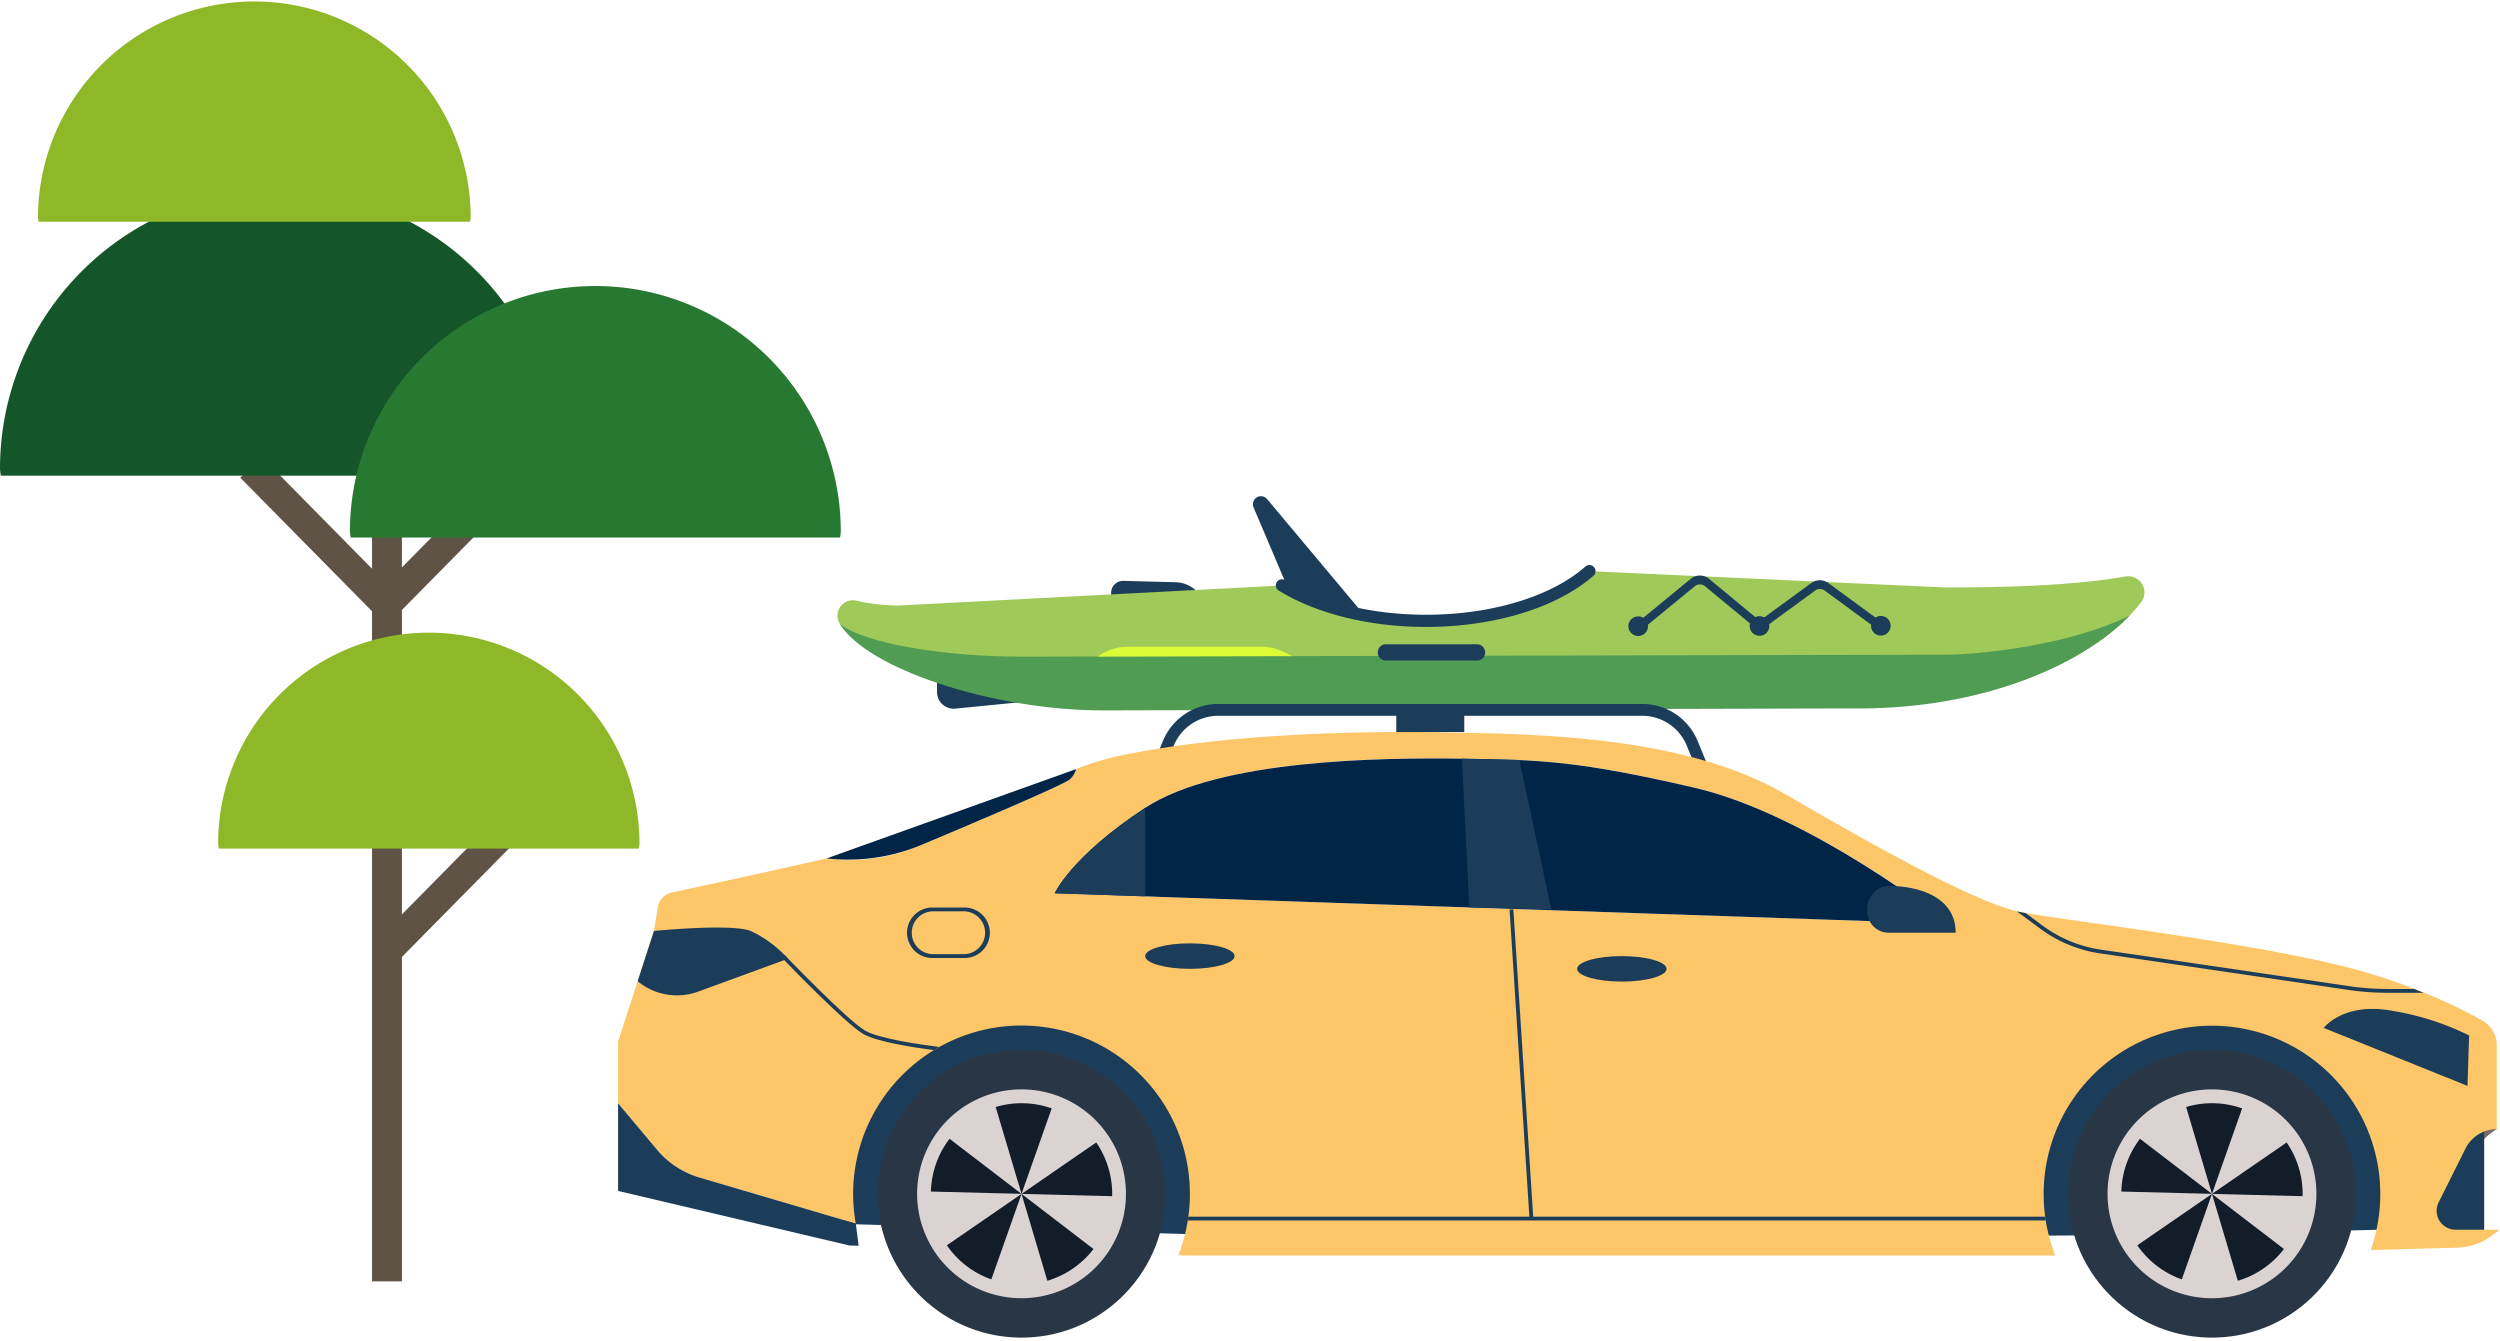 <svg xmlns="http://www.w3.org/2000/svg" width="251.001" height="134.651" viewBox="0 0 251.001 134.651">
  <g id="Group_25339" data-name="Group 25339" transform="translate(-876.769 -129.931)">
    <g id="Group_25326" data-name="Group 25326" transform="translate(960.847 179.751)">
      <g id="Group_25325" data-name="Group 25325" transform="translate(0 6.912)">
        <path id="Path_31562" data-name="Path 31562" d="M1169.024,303.376v2.465a1.673,1.673,0,0,0,1.837,1.665l9.272-.917Z" transform="translate(-1159.024 -293.091)" fill="#1c3d5a"/>
        <g id="Group_25324" data-name="Group 25324">
          <g id="kayak">
            <path id="Path_31563" data-name="Path 31563" d="M1294.7,246.257l9.506-.016,0-2.146a3.12,3.12,0,0,0-3.038-3.122l-5.241-.139a1.2,1.2,0,0,0-1.236,1.206Z" transform="translate(-1267.211 -239.248)" fill="#1c3d5a"/>
            <path id="Path_31564" data-name="Path 31564" d="M1103.331,237.286l38.453-2.01c3.537,2.186,8.717,3.563,14.492,3.553,6.912-.012,12.969-2.006,16.367-4.991l35.754,1.638c4.719-.008,12.217-.085,18.065-1.1a1.619,1.619,0,0,1,1.572,2.57c-4.167,5.547-14,9.493-20.669,9.5,0,0-56.43.844-89.019-1.43-15.072-1.052-20.116-4.479-20.969-5.9l-.019-.031a1.543,1.543,0,0,1,1.68-2.286A19.223,19.223,0,0,0,1103.331,237.286Z" transform="translate(-1097.137 -233.226)" fill="#9fca59"/>
            <path id="Path_31565" data-name="Path 31565" d="M1209.771,269.815c3.818-.007,12.691-1,18.595-3.93-4.628,4.827-14.7,9.526-28.088,9.326l-74.948.2c-11.192,0-23.766-4.214-26.465-8.695,2.507,2.039,10.776,3.3,18.271,3.3Z" transform="translate(-1098.625 -260.816)" fill="#509c53"/>
            <path id="Path_31566" data-name="Path 31566" d="M1428.8,235.655c6.848-.012,13.116-1.934,16.769-5.143a.612.612,0,1,0-.808-.92c-3.436,3.018-9.4,4.827-15.964,4.838-5.43.009-10.594-1.253-14.169-3.461a.612.612,0,1,0-.643,1.041C1417.753,234.337,1423.153,235.665,1428.8,235.655Z" transform="translate(-1369.665 -229.441)" fill="#1c3d5a"/>
          </g>
          <path id="Path_31567" data-name="Path 31567" d="M1695.745,242.749l.492-.671-5.954-4.362a1.442,1.442,0,0,0-1.7,0l-5.184,3.791-5.091-4.213a1.442,1.442,0,0,0-1.834,0l-5.9,4.846.528.643,5.772-4.738a.817.817,0,0,1,1.039,0l5.459,4.518,5.585-4.084a.817.817,0,0,1,.965,0Z" transform="translate(-1590.8 -235.915)" fill="#1c3d5a"/>
          <path id="Path_31568" data-name="Path 31568" d="M1843.168,267.177a.985.985,0,1,0,.984-.987A.985.985,0,0,0,1843.168,267.177Z" transform="translate(-1739.392 -261.078)" fill="#1c3d5a"/>
          <path id="Path_31569" data-name="Path 31569" d="M1755.6,267.326a.985.985,0,1,0,.984-.987A.985.985,0,0,0,1755.6,267.326Z" transform="translate(-1664.008 -261.206)" fill="#1c3d5a"/>
          <path id="Path_31570" data-name="Path 31570" d="M1668.037,267.475a.985.985,0,1,0,.983-.987A.985.985,0,0,0,1668.037,267.475Z" transform="translate(-1588.623 -261.335)" fill="#1c3d5a"/>
        </g>
        <path id="Path_31571" data-name="Path 31571" d="M1304.637,289.331l-.985-.463a5.046,5.046,0,0,0-2.144-.478h-13.433a5.046,5.046,0,0,0-2.992.983h0Z" transform="translate(-1258.94 -280.19)" fill="#dafb35"/>
      </g>
      <path id="Path_31572" data-name="Path 31572" d="M1407.624,191.024l-9.2-10.984a.806.806,0,0,0-.618-.289h0a.807.807,0,0,0-.744,1.119l3.76,8.846,5.531,1.046Z" transform="translate(-1355.284 -179.751)" fill="#1c3d5a"/>
      <path id="Path_31573" data-name="Path 31573" d="M1487.939,288.258h9.149a.817.817,0,0,0,.817-.817h0a.817.817,0,0,0-.817-.817h-9.149a.817.817,0,0,0-.817.817h0A.817.817,0,0,0,1487.939,288.258Z" transform="translate(-1432.874 -271.758)" fill="#1c3d5a"/>
    </g>
    <path id="Path_31574" data-name="Path 31574" d="M1323.081,337.3l1.393-3.4a4.82,4.82,0,0,1,4.475-3h42.559a4.82,4.82,0,0,1,4.475,3l1.391,3.394,1.1-.45-1.391-3.394a6,6,0,0,0-5.573-3.739H1328.95a6,6,0,0,0-5.574,3.739l-1.393,3.4Z" transform="translate(-329.86 -129.101)" fill="#1c3d5a"/>
    <g id="Group_25338" data-name="Group 25338" transform="translate(938.825 203.43)">
      <path id="Path_31575" data-name="Path 31575" d="M2282.915,627.812s-1.6.925-1.84,1.946.152-3.367.152-3.367Z" transform="translate(-2094.296 -587.941)" fill="#7c6969"/>
      <rect id="Rectangle_41130" data-name="Rectangle 41130" width="8.49" height="11.464" transform="translate(187.357 50.794) rotate(-180)" fill="#1c3d5a"/>
      <path id="Path_31576" data-name="Path 31576" d="M1103.55,512.277a20.448,20.448,0,0,1,19.031,27.9l-36.659-1.087-1.182-2.363-1.305-.385a20.454,20.454,0,0,1,20.115-24.061Z" transform="translate(-1063.043 -489.701)" fill="#1c3d5a"/>
      <path id="Path_31577" data-name="Path 31577" d="M1968.018,521.009a19.6,19.6,0,0,1,18.467,26.133c-10.678.279-25.836.62-36.7.639a19.6,19.6,0,0,1,18.229-26.773Z" transform="translate(-1807.991 -497.218)" fill="#1c3d5a"/>
      <path id="Path_31578" data-name="Path 31578" d="M938.825,381.051v6.2l3.9,4.652a8.88,8.88,0,0,0,4.293,2.811l15.673,4.62a16.905,16.905,0,1,1,32.382,3.173l1,.03h87.047a16.9,16.9,0,1,1,31.668-.552c3.7-.1,6.777-.185,8.739-.242a6.11,6.11,0,0,0,3.691-1.412l.551-.389h-4.457a1.9,1.9,0,0,1-1.7-2.754l2.7-5.405a3.5,3.5,0,0,1,3.131-1.935h0v-8.4a2.894,2.894,0,0,0-1.427-2.5,56.237,56.237,0,0,0-10.253-4.393c-8.941-3.028-31.581-5.624-36.051-6.489s-14.709-6.633-23.649-11.825-21.487-6.057-33.167-6.2c0,0-20.044-.721-34.321,2.451a27.459,27.459,0,0,0-3.76,1.2,2.256,2.256,0,0,1-.638,1.038c-.656.555-9.8,4.434-15.22,6.71a17.532,17.532,0,0,1-8.21,1.308l-1-.081c-5.933,1.363-12.76,2.826-15.505,3.41a1.845,1.845,0,0,0-1.438,1.513l-.377,2.354Zm43.838-14.889s1.622-3.677,9.085-8.58,23.9-5.047,31.8-4.939,11.681.216,23.361,2.92,25.524,13.659,25.524,13.659Z" transform="translate(-938.825 -349.977)" fill="#fcc669"/>
      <path id="Path_31579" data-name="Path 31579" d="M1147.374,479.152a2.538,2.538,0,0,1,2.535-2.535h3.245a2.535,2.535,0,0,1,0,5.07h-3.245A2.538,2.538,0,0,1,1147.374,479.152Zm2.535-2.152a2.152,2.152,0,0,0,0,4.3h3.245a2.152,2.152,0,0,0,0-4.3Z" transform="translate(-1118.364 -459.001)" fill="#1c3d5a"/>
      <ellipse id="Ellipse_125" data-name="Ellipse 125" cx="4.488" cy="1.28" rx="4.488" ry="1.28" transform="translate(96.292 22.494)" fill="#1c3d5a"/>
      <ellipse id="Ellipse_126" data-name="Ellipse 126" cx="4.488" cy="1.28" rx="4.488" ry="1.28" transform="translate(52.923 21.214)" fill="#1c3d5a"/>
      <path id="Path_31580" data-name="Path 31580" d="M2184.476,552.474l-.161,5.064-14.439-5.821s1.947-2.6,6.813-1.731A27.247,27.247,0,0,1,2184.476,552.474Z" transform="translate(-1998.632 -522.012)" fill="#1c3d5a"/>
      <path id="Path_31581" data-name="Path 31581" d="M1343.741,385.6s-13.844-10.956-25.524-13.659-15.466-2.812-23.361-2.92-24.334.036-31.8,4.939-9.085,8.58-9.085,8.58Z" transform="translate(-1210.136 -366.35)" fill="#002546"/>
      <path id="Path_31582" data-name="Path 31582" d="M938.825,626.741v-8.8l3.9,4.652a8.88,8.88,0,0,0,4.293,2.811l15.673,4.62.286,2.221-.937-.028Z" transform="translate(-938.825 -580.67)" fill="#1c3d5a"/>
      <path id="Path_31583" data-name="Path 31583" d="M1113.683,377.753c-.642.543-9.407,4.268-14.863,6.56a19.089,19.089,0,0,1-8.944,1.427l-.62-.051,25.065-8.974A2.258,2.258,0,0,1,1113.683,377.753Z" transform="translate(-1068.331 -372.996)" fill="#002546"/>
      <path id="Path_31584" data-name="Path 31584" d="M1553.637,369.283l3.21,15-8.23-.2-.747-14.938Z" transform="translate(-1463.151 -366.477)" fill="#1c3d5a"/>
      <rect id="Rectangle_41131" data-name="Rectangle 41131" width="0.383" height="31.105" transform="translate(89.504 17.82) rotate(-3.691)" fill="#1c3d5a"/>
      <g id="Group_25327" data-name="Group 25327" transform="translate(43.838 7.605)">
        <path id="Path_31585" data-name="Path 31585" d="M1253.974,413.229s1.622-3.677,9.085-8.58h0v8.89Z" transform="translate(-1253.974 -404.649)" fill="#1c3d5a"/>
      </g>
      <g id="Group_25331" data-name="Group 25331" transform="translate(25.715 31.568)">
        <g id="Group_25328" data-name="Group 25328" transform="translate(0 0)">
          <circle id="Ellipse_127" data-name="Ellipse 127" cx="14.444" cy="14.444" r="14.444" transform="matrix(0.024, -1, 1, 0.024, 0, 28.88)" fill="#283645"/>
          <path id="Path_31586" data-name="Path 31586" d="M1175.623,618.367a10.484,10.484,0,1,1-10.484-10.484A10.485,10.485,0,0,1,1175.623,618.367Z" transform="translate(-1150.347 -603.576)" fill="#dbd2d2"/>
        </g>
        <g id="Group_25330" data-name="Group 25330" transform="translate(5.691 5.697)">
          <g id="Group_25329" data-name="Group 25329">
            <path id="Path_31587" data-name="Path 31587" d="M1230.016,651.362h0l9.1.229a9.12,9.12,0,0,0-1.6-5.391l-7.494,5.163Z" transform="translate(-1220.917 -642.26)" fill="#131c29"/>
            <rect id="Rectangle_41132" data-name="Rectangle 41132" transform="translate(9.241 9.029)" fill="#70767d" opacity="0.2"/>
            <rect id="Rectangle_41133" data-name="Rectangle 41133" transform="translate(9.241 9.029)" fill="#70767d" opacity="0.2"/>
            <rect id="Rectangle_41134" data-name="Rectangle 41134" transform="translate(9.241 9.029) rotate(-33.024)" fill="#70767d" opacity="0.2"/>
            <path id="Path_31588" data-name="Path 31588" d="M1231.036,682.782Z" transform="translate(-1221.794 -673.754)" fill="#70767d" opacity="0.2"/>
            <path id="Path_31589" data-name="Path 31589" d="M1231.036,682.782Z" transform="translate(-1221.794 -673.754)" fill="#70767d" opacity="0.2"/>
            <path id="Path_31590" data-name="Path 31590" d="M1231.036,682.783Z" transform="translate(-1221.794 -673.754)" fill="#70767d" opacity="0.2"/>
            <path id="Path_31591" data-name="Path 31591" d="M1183.633,683.314l-7.495,5.162a9.058,9.058,0,0,0,4.466,3.419h0l3.029-8.582Z" transform="translate(-1174.533 -674.211)" fill="#131c29"/>
            <path id="Path_31592" data-name="Path 31592" d="M1237.243,688.847l-7.227-5.534h0l2.594,8.723A9.117,9.117,0,0,0,1237.243,688.847Z" transform="translate(-1220.917 -674.21)" fill="#131c29"/>
            <path id="Path_31593" data-name="Path 31593" d="M1213.963,626.979h0l3.029-8.582h0a9.059,9.059,0,0,0-5.623-.141l2.594,8.723Z" transform="translate(-1204.864 -617.876)" fill="#131c29"/>
            <path id="Path_31594" data-name="Path 31594" d="M1173.7,649.067h0l-7.227-5.533a9.134,9.134,0,0,0-1.872,5.3l9.1.229Z" transform="translate(-1164.601 -639.965)" fill="#131c29"/>
          </g>
        </g>
      </g>
      <g id="Group_25335" data-name="Group 25335" transform="translate(145.236 31.568)">
        <g id="Group_25332" data-name="Group 25332" transform="translate(0 0)">
          <circle id="Ellipse_128" data-name="Ellipse 128" cx="14.444" cy="14.444" r="14.444" transform="matrix(0.024, -1, 1, 0.024, 0, 28.88)" fill="#283645"/>
          <path id="Path_31595" data-name="Path 31595" d="M2034.845,618.367a10.485,10.485,0,1,1-10.484-10.484A10.485,10.485,0,0,1,2034.845,618.367Z" transform="translate(-2009.569 -603.576)" fill="#dbd2d2"/>
        </g>
        <g id="Group_25334" data-name="Group 25334" transform="translate(5.691 5.697)">
          <g id="Group_25333" data-name="Group 25333">
            <path id="Path_31596" data-name="Path 31596" d="M2089.239,651.363h0l9.1.229a9.117,9.117,0,0,0-1.6-5.391l-7.494,5.162Z" transform="translate(-2080.14 -642.261)" fill="#131c29"/>
            <rect id="Rectangle_41135" data-name="Rectangle 41135" transform="translate(9.241 9.029)" fill="#70767d" opacity="0.2"/>
            <rect id="Rectangle_41136" data-name="Rectangle 41136" transform="translate(9.241 9.029)" fill="#70767d" opacity="0.2"/>
            <rect id="Rectangle_41137" data-name="Rectangle 41137" transform="translate(9.241 9.029) rotate(-33.024)" fill="#70767d" opacity="0.2"/>
            <path id="Path_31597" data-name="Path 31597" d="M2090.258,682.782Z" transform="translate(-2081.017 -673.754)" fill="#70767d" opacity="0.2"/>
            <path id="Path_31598" data-name="Path 31598" d="M2090.258,682.782Z" transform="translate(-2081.017 -673.754)" fill="#70767d" opacity="0.2"/>
            <path id="Path_31599" data-name="Path 31599" d="M2090.258,682.783Z" transform="translate(-2081.017 -673.754)" fill="#70767d" opacity="0.2"/>
            <path id="Path_31600" data-name="Path 31600" d="M2042.856,683.314l-7.495,5.162a9.058,9.058,0,0,0,4.466,3.419h0l3.029-8.582Z" transform="translate(-2033.756 -674.211)" fill="#131c29"/>
            <path id="Path_31601" data-name="Path 31601" d="M2096.467,688.847l-7.227-5.534h0l2.594,8.723A9.117,9.117,0,0,0,2096.467,688.847Z" transform="translate(-2080.14 -674.21)" fill="#131c29"/>
            <path id="Path_31602" data-name="Path 31602" d="M2073.186,626.979h0l3.029-8.582h0a9.058,9.058,0,0,0-5.623-.141l2.594,8.723Z" transform="translate(-2064.086 -617.876)" fill="#131c29"/>
            <path id="Path_31603" data-name="Path 31603" d="M2032.923,649.067h0l-7.227-5.533a9.139,9.139,0,0,0-1.872,5.3l9.1.229Z" transform="translate(-2023.823 -639.965)" fill="#131c29"/>
          </g>
        </g>
      </g>
      <g id="Group_25336" data-name="Group 25336" transform="translate(125.416 15.454)">
        <path id="Path_31604" data-name="Path 31604" d="M1842.591,465.77h6.721c0-3.748-4.023-4.693-6.615-4.693h0a2.265,2.265,0,0,0-2.265,2.265v.27A2.158,2.158,0,0,0,1842.591,465.77Z" transform="translate(-1840.433 -461.077)" fill="#1c3d5a"/>
      </g>
      <g id="Group_25337" data-name="Group 25337" transform="translate(16.421 17.994)">
        <path id="Path_31605" data-name="Path 31605" d="M1436.162,700.145h-86.136c.02-.127.039-.255.056-.383h86.023C1436.123,699.89,1436.141,700.018,1436.162,700.145Z" transform="translate(-1309.247 -669.1)" fill="#1c3d5a"/>
        <path id="Path_31606" data-name="Path 31606" d="M1056.871,511l.276-.265c.063.065,6.3,6.554,8.1,7.611,1.369.805,5.552,1.4,7.446,1.642q-.274.154-.542.318c-2.073-.272-5.766-.846-7.1-1.63C1063.208,517.59,1057.129,511.266,1056.871,511Z" transform="translate(-1056.871 -506.365)" fill="#1c3d5a"/>
        <path id="Path_31607" data-name="Path 31607" d="M1981.7,487.24l-24.991-3.674a13.361,13.361,0,0,1-5.964-2.455l-2.405-1.773c.159.039.313.073.46.1.129.025.272.051.43.079l1.742,1.284a12.98,12.98,0,0,0,5.792,2.385l24.992,3.674a26.15,26.15,0,0,0,3.788.277h2.667q.507.195.978.383h-3.645A26.521,26.521,0,0,1,1981.7,487.24Z" transform="translate(-1824.338 -479.337)" fill="#1c3d5a"/>
      </g>
      <path id="Path_31608" data-name="Path 31608" d="M954.6,491.428s7.739-.769,9.71,0a11.756,11.756,0,0,1,3.749,2.788l-9.015,3.3a6.211,6.211,0,0,1-6.083-1.039h0Z" transform="translate(-950.997 -471.458)" fill="#1c3d5a"/>
    </g>
    <rect id="Rectangle_41138" data-name="Rectangle 41138" width="6.828" height="2.171" transform="translate(1023.783 203.43) rotate(-180)" fill="#1c3d5a"/>
  </g>
  <g id="Group_10804" data-name="Group 10804" transform="translate(-1931.623 -2662.498)">
    <line id="Line_1194" data-name="Line 1194" y2="78.983" transform="translate(1970.474 2712.165)" fill="none" stroke="#5f5346" stroke-width="3"/>
    <line id="Line_1195" data-name="Line 1195" x1="13.975" y2="14.167" transform="translate(1970.376 2743.896)" fill="none" stroke="#5f5346" stroke-width="3"/>
    <line id="Line_1196" data-name="Line 1196" x1="13.975" y2="14.167" transform="translate(1970.031 2709.406)" fill="none" stroke="#5f5346" stroke-width="3"/>
    <line id="Line_1197" data-name="Line 1197" x2="13.975" y2="14.167" transform="translate(1956.815 2709.406)" fill="none" stroke="#5f5346" stroke-width="3"/>
    <path id="Path_6035" data-name="Path 6035" d="M31.1,28.588,9.237,6.728l1.721-1.721L31.1,25.147Z" transform="translate(1938.161 2666.042)" fill="#5f5346"/>
    <path id="Path_6038" data-name="Path 6038" d="M56.014,39.876c.009-.237.07-.459.07-.7A28.042,28.042,0,1,0,0,39.177c0,.239.063.461.072.7Z" transform="translate(1931.623 2670.379)" fill="#145629"/>
    <path id="Path_6039" data-name="Path 6039" d="M45.622,22.263c.007-.184.055-.357.055-.541a21.722,21.722,0,0,0-43.443,0c0,.184.048.357.055.541Z" transform="translate(1933.204 2662.498)" fill="#8fb828"/>
    <path id="Path_6041" data-name="Path 6041" d="M55.072,58.871c.007-.179.053-.347.053-.528a21.149,21.149,0,0,0-42.3,0c0,.181.048.348.053.528Z" transform="translate(1940.701 2688.824)" fill="#8fb828"/>
    <path id="Path_6042" data-name="Path 6042" d="M69.793,42.07c.007-.208.061-.4.061-.615a24.641,24.641,0,0,0-49.282,0c0,.21.055.406.063.615Z" transform="translate(1946.184 2674.4)" fill="#277932"/>
  </g>
</svg>
